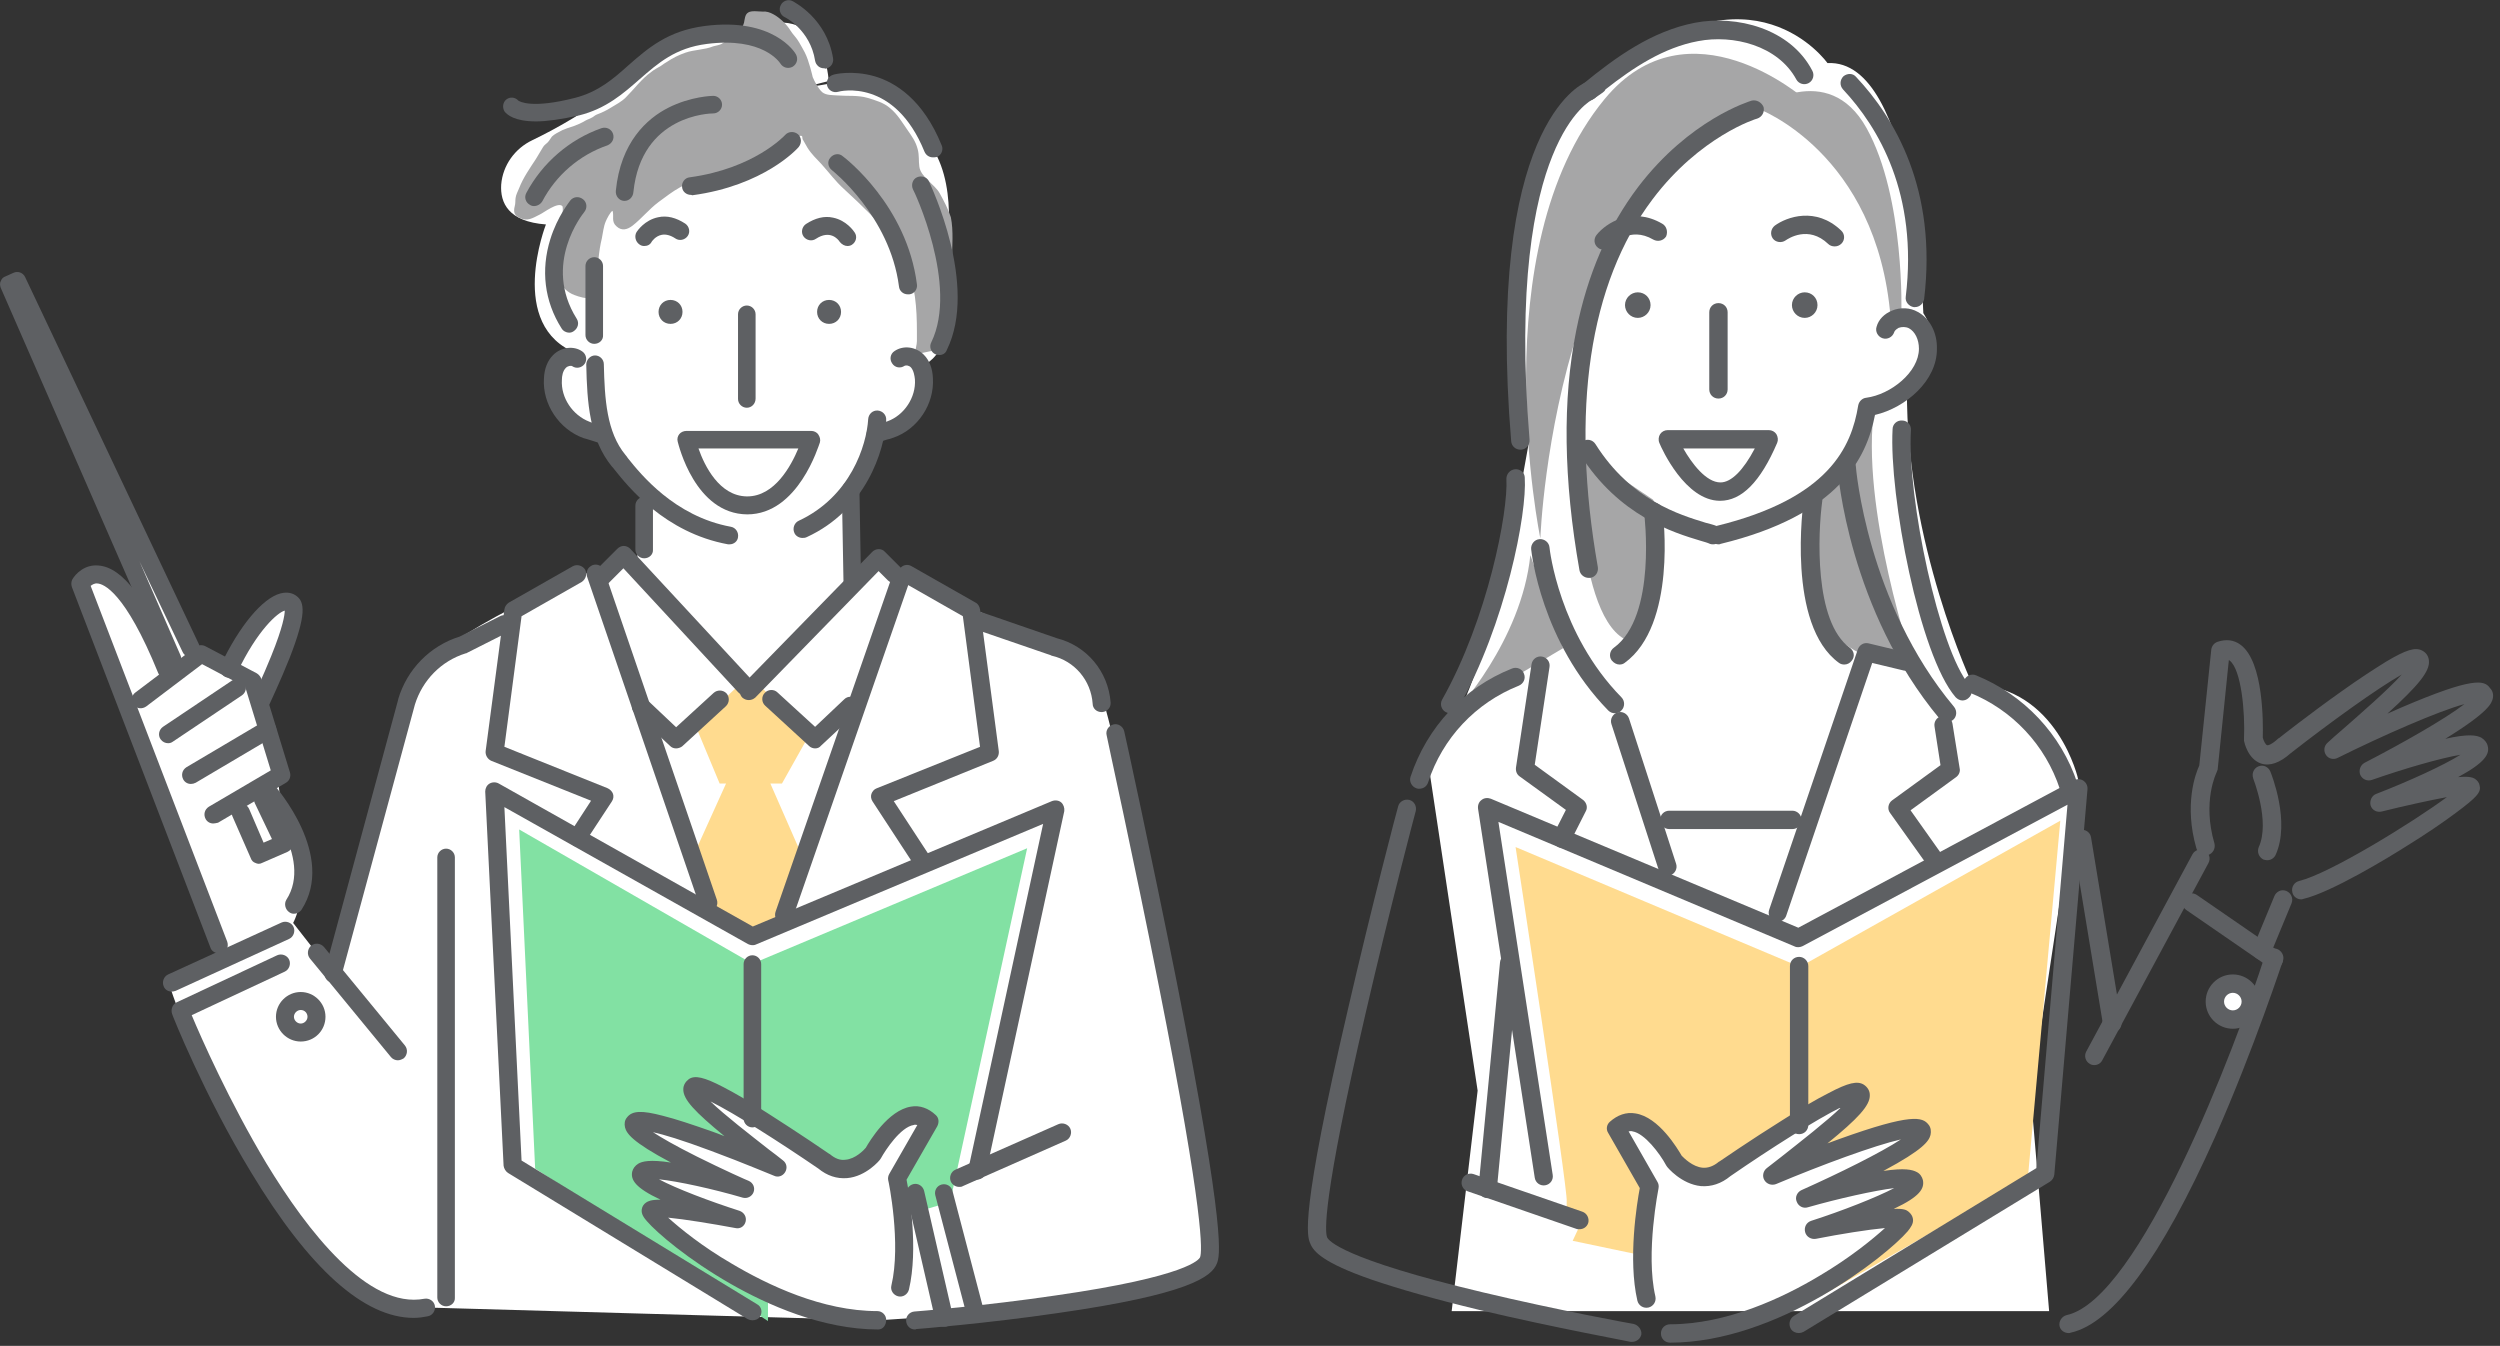 <?xml version="1.0" encoding="utf-8"?>
<!-- Generator: Adobe Illustrator 26.1.0, SVG Export Plug-In . SVG Version: 6.00 Build 0)  -->
<svg version="1.1" id="レイヤー_1" xmlns="http://www.w3.org/2000/svg" xmlns:xlink="http://www.w3.org/1999/xlink" x="0px"
	 y="0px" viewBox="0 0 626 337" style="enable-background:new 0 0 626 337;" xml:space="preserve">
<rect x="0" y="0" width="626" height="337" fill="#333333" stroke="none"/>
<style type="text/css">
	.st0{fill:#FFFFFF;}
	.st1{fill:#82E1A3;}
	.st2{fill:#FFDB8F;}
	.st3{fill:#5E6063;}
	.st4{fill:#A6A6A7;}
	.st5{fill:#FFFFCC;}
</style>
<g>
	<g>
		<path class="st0" d="M219.9,330.6c22.5-1.4,82.8-5.8,82.6-15c-0.1-9.2-3.6-33.9-3.6-33.9s-21.6-115-26.7-116.7
			c-5.1-1.8-52.7-23.5-52.7-23.5l-4.8,3.6l-1.4-23.8l5.9-13.9c0,0,9.5,1.8,11.3-15.7c0,0,10.4-2.2,6.3-25.2
			c-0.3-1.8,3.6-18.5-3.3-29.4c-6.9-10.8-11.2-18.8-24.4-16.4c-13.2,2.4-1.6-0.4-1.6-0.4S206.8,2,191,6.3c0,0-21.8,3.1-34.7,14.1
			c-8.4,7.2-17.6,12.1-23,14.7c-4.4,2.1-7.4,6.3-7.8,11.1c-0.3,4.6,1.8,9.3,11.2,10c0,0-10,25.5,7.8,32.3c0,0-15.3,1.1,1.6,18.7
			l4.5,1.5l10.6,15.7l-1.8,16.8l-13.2,2.5c0,0-35.8,15.3-40.2,24.5c-4.4,9.2-22.6,75.7-22.6,75.7l-10-12.8c0,0,6.7-11.7-3.2-30.6
			L69,189.4l-3.4-14.1c0,0,10.2-17.6,7.5-24.2c-2.8-6.6-15.6,16.4-15.6,16.4l-7.1-3.8L25,117.6l10,36.2c0,0-11.1-16.7-14.9-7.7
			l35.2,93.4L42.2,246c0,0,25.5,80.1,64.6,81.4L219.9,330.6z"/>
		<path class="st1" d="M134,292.6l-4-84.9l58.4,33.6l68.8-28.9L237.9,301l-11.6,3.4l-1.1-10.3L232,280c0,0-4.3-0.9-11.2,5.6
			c-6.9,6.5-8.4,6.2-18.3,2.3c-9.9-4-26.8-14.7-26.8-14.7l8.2,13.1l-23.7-5l11.5,11l-10.1,1.9l10.2,7.2l-6.8,2.2
			c0,0,10,14.4,27.3,20.3v6.9L134,292.6z"/>
		<polygon class="st2" points="195.8,196.2 202.7,183.9 189.5,171 185.6,171 174.2,181.8 180.2,196.2 181.8,196.2 174.2,213 
			178.1,227.2 188.4,234.4 197.1,229.9 200.4,213.3 192.9,196.2 		"/>
		<path class="st3" d="M213.4,147.5c-1.2,0-2.2-1-2.2-2.2l-0.4-22.6c0-1.2,1-2.3,2.2-2.3c0,0,0,0,0,0c1.2,0,2.2,1,2.2,2.2l0.4,22.6
			C215.6,146.4,214.6,147.5,213.4,147.5C213.4,147.5,213.4,147.5,213.4,147.5z"/>
		<path class="st3" d="M161.3,139.8c-1.2,0-2.2-1-2.2-2.2v-11c0-1.2,1-2.2,2.2-2.2s2.2,1,2.2,2.2v11
			C163.6,138.8,162.6,139.8,161.3,139.8z"/>
		<path class="st3" d="M111.7,327.1c-1.2,0-2.2-1-2.2-2.2V214.7c0-1.2,1-2.2,2.2-2.2c1.2,0,2.2,1,2.2,2.2v110.2
			C114,326.1,113,327.1,111.7,327.1z"/>
		<path class="st3" d="M187,102.1c-1.2,0-2.2-1-2.2-2.2V78.7c0-1.2,1-2.2,2.2-2.2s2.2,1,2.2,2.2v21.1
			C189.2,101.1,188.2,102.1,187,102.1z"/>
		<g>
			<path class="st0" d="M171.9,110.1h31.2c0,0-4.7,16.5-16.1,16.5C175.6,126.5,171.9,110.1,171.9,110.1z"/>
			<path class="st3" d="M187.1,128.8C187,128.8,187,128.8,187.1,128.8c-13.1-0.1-17.2-17.5-17.4-18.2c-0.2-0.7,0-1.4,0.4-1.9
				c0.4-0.5,1.1-0.8,1.8-0.8h31.2c0.7,0,1.4,0.3,1.8,0.9c0.4,0.6,0.6,1.3,0.4,2C205,111.5,199.9,128.8,187.1,128.8z M174.9,112.3
				c1.5,4.3,5.2,11.9,12.1,12c0,0,0,0,0.1,0c6.9,0,11-7.7,12.8-12H174.9z"/>
		</g>
		<path class="st3" d="M275.8,178.3c-1.2,0-2.2-0.9-2.2-2.1c-0.4-5.8-4.5-10.7-10.2-12c-0.1,0-0.1,0-0.2-0.1l-19.2-6.6
			c-1.2-0.4-1.8-1.7-1.4-2.9c0.4-1.2,1.7-1.8,2.9-1.4l19.1,6.6c7.5,1.9,12.9,8.3,13.5,16.1c0.1,1.2-0.8,2.3-2.1,2.4
			C275.9,178.3,275.8,178.3,275.8,178.3z"/>
		<path class="st3" d="M83.5,246.1c-0.2,0-0.4,0-0.6-0.1c-1.2-0.3-1.9-1.6-1.6-2.8l18.4-68c0,0,0,0,0-0.1c2.2-7.5,8-13.4,15.4-15.7
			l10.1-5.1c1.1-0.6,2.5-0.1,3,1c0.6,1.1,0.1,2.5-1,3l-10.3,5.2c-0.1,0.1-0.2,0.1-0.3,0.1c-6.1,1.9-10.8,6.7-12.7,12.8l-18.4,67.9
			C85.4,245.5,84.5,246.1,83.5,246.1z"/>
		<path class="st3" d="M219.9,332.9c-14,0-27.8-6.2-36.9-11.4c-10.7-6.1-18.6-12.9-21-15.7c-0.7-0.8-1.5-1.8-1.3-3
			c0.1-0.7,0.5-1.3,1.1-1.7c0.5-0.3,1.1-0.7,3.6-0.7c-6.4-3-7.5-5-7.1-7c0.2-0.8,0.7-1.5,1.5-2c1-0.6,2.9-1.1,8.2-0.3
			c-9.8-5.2-11.1-7.3-11.5-8.8c-0.2-0.9-0.1-1.8,0.5-2.5c1.3-1.7,3.7-1.8,9-0.4c3.2,0.8,7.4,2.2,12.5,4c1,0.4,2,0.7,2.9,1.1
			c-7.4-6.1-10.4-9.2-10.3-11.8c0-1,0.6-1.9,1.4-2.5c1.5-1,3.8-0.5,8.6,2c2.9,1.5,6.7,3.7,11.2,6.6c7.7,4.9,15.2,10,15.3,10.1
			c0.1,0,0.1,0.1,0.2,0.1c1.3,1.1,2.6,1.6,3.9,1.4c2.5-0.2,4.6-2.4,5.1-3c0.9-1.6,5.6-9.4,11.3-10.3c2.2-0.4,4.4,0.4,6.2,2.1
			c0.8,0.7,0.9,1.8,0.4,2.8l-7.7,13.4c0.7,3.6,3,17.3,0.6,27.5c-0.3,1.2-1.5,2-2.7,1.7c-1.2-0.3-2-1.5-1.7-2.7
			c2.5-10.5-0.7-26.2-0.8-26.4c-0.1-0.5,0-1.1,0.3-1.6l7-12.2c-0.4-0.1-0.7-0.1-0.9,0c-3.3,0.5-7.1,6.3-8.2,8.3
			c-0.1,0.1-0.1,0.2-0.2,0.3c-0.1,0.2-3.5,4.3-8.3,4.7c-2.6,0.2-5-0.6-7.2-2.4c-9.8-6.7-21.1-13.9-27-16.8c3.5,3.4,10,8.4,14.7,12.1
			c1.2,0.9,2.4,1.8,3.5,2.7c0.9,0.7,1.1,1.9,0.5,2.9c-0.6,1-1.8,1.4-2.8,0.9c-0.1,0-7.6-3.2-15.7-6.2c-7.5-2.8-11.9-4.1-14.6-4.7
			c2,1.3,5.4,3.3,11,6.1c6.6,3.3,12.9,6.1,13,6.1c1.1,0.5,1.6,1.7,1.2,2.8c-0.4,1.1-1.6,1.7-2.7,1.4c-7.5-2.2-16.2-4.1-21-4.6
			c4.3,2.3,12.7,5.5,20.2,7.9c1.1,0.4,1.8,1.5,1.5,2.7c-0.3,1.2-1.4,1.9-2.6,1.6c-5.9-1.1-12.7-2.2-16.8-2.6
			c3,2.7,8.5,7.2,15.9,11.5c9.1,5.4,22.7,11.9,36.5,11.9c1.2,0,2.2,1,2.2,2.2S221.2,332.9,219.9,332.9z"/>
		<path class="st4" d="M235.3,48.4c-1.2-2.2-4.8-4.1-5.1-6.7c-0.2-1.4,0-2.8-0.4-4.3c-0.5-2-1.5-3.3-2.6-4.9c-1.4-2-2.4-3.8-4.3-5.4
			c-1.6-1.4-3.7-2-5.7-2.6c-2.4-0.7-5-0.4-7.5-0.6c-1.2-0.1-2.8,0-3.8-0.8c-1-0.9-1.9-2.6-2.4-3.8c0,0-0.9-4.1-2-6.2
			c-0.4-0.8-0.9-1.6-1.4-2.5c-0.6-1.1-1.6-2-2.2-3c-0.9-1.5-2.7-3.2-4.2-4c-0.9-0.5-1.8-0.8-2.8-0.7c-1,0-2.6-0.3-3.5,0.2
			c-0.9,0.5-0.9,1.7-1.1,2.6c-0.2,0.8-0.8,1.8-1.5,2.4c-0.8,0.7-1.8,1.4-2.7,2c-0.5,0.3-1,0.6-1.4,0.9c-0.6,0.3-1.4,0.4-2.1,0.6
			c-2.2,0.9-4.7,0.8-7,1.6c-1.7,0.6-3.1,1.3-4.6,2.3c-0.5,0.3-1,0.6-1.5,1c-0.8,0.5-1.7,0.9-2.4,1.5c-2.4,1.7-4.3,4.3-6.4,6.4
			c-1.1,1.1-2.5,1.8-3.8,2.6c-1.1,0.7-2.2,1.2-3.5,1.7c-0.5,0.2-0.8,0.6-1.3,0.8c-0.5,0.3-1,0.4-1.5,0.7c-1,0.6-1.9,1-3,1.4
			c-1,0.3-1.9,0.6-2.8,1c-0.8,0.4-2,1-2.6,1.6c-0.4,0.5-0.6,1-1.1,1.5c-0.4,0.4-0.8,0.6-1.1,1.1c-0.6,1-1.2,2-1.8,3
			c-1.5,2.3-3.2,4.7-4.2,7.3c-0.3,0.8-0.8,1.6-0.9,2.5c-0.1,0.7,0,1.3-0.2,2c-0.4,1.5-0.1,2.4,1.3,3c1.9,0.9,3.2,0,5-0.9
			c0.9-0.4,4.5-3.2,5.6-2.1c0.2,0.2,0.1,1.4,0.1,1.7c-0.1,1.3-0.6,2.6-1.1,3.8c-0.5,1.4-0.6,2.5-0.7,3.9c-0.1,1.2-0.5,2.3-0.5,3.5
			c0,3.7,1.6,8.1,5.3,9.4c1.1,0.4,3,1.1,4.2,0.5c1.2-0.7,1.3-3.4,1.4-4.5c0.2-3.3,0.4-7,1.2-10.2c0.3-1.4,0.4-2.9,1-4.3
			c0.2-0.5,1.2-2.5,1.7-2.6c0.4,1.4-0.4,2.7,1,3.9c1.3,1.2,2.7,0.8,4-0.2c2.3-1.8,4.1-4.1,6.5-5.9c1.8-1.3,3.4-2.6,5.4-3.7
			c3-1.7,6-2.3,9.2-3.3c3-0.9,5.9-1.9,8.8-3c1.7-0.6,3.2-1.6,4.8-2.4c1.5-0.7,3.2-1.2,4.7-2.2c0.6-0.4,1.3-0.8,1.8-1.2
			c0.3-0.2,0.4-0.8,0.9-0.8c0.6,0,0.3,0.5,0.5,0.9c0.4,0.7,0.8,1.4,1.2,2.1c1,1.6,2.2,2.7,3.5,4.1c1.9,2.1,3.5,4.3,5.6,6.2
			c2.3,2.1,4.5,4.2,6.7,6.4c5.5,5.7,10,12.6,11.1,20.6c0.4,2.9,0.5,5.8,0.5,8.8c0,0.8,0,1.6,0,2.3c0,1-0.4,1.9-0.4,2.9
			c1,0.4,2.4-0.1,3.5-0.3c1.5-0.3,2.4-0.2,3.2-1.7c1.4-2.5,1-5.7,1.2-8.4c0.3-4.3,1.3-8.4,1.3-12.7c0-3.5,0.4-7.3-0.3-10.8
			C237.4,52.3,236.4,50.4,235.3,48.4z"/>
		<path class="st3" d="M150.6,111c-0.3,0-0.6-0.1-0.9-0.2c-0.6-0.2-1.2-0.4-1.9-0.6c-0.5-0.2-1.1-0.3-1.7-0.5
			c-6.1-2.2-10.3-8.5-9.9-14.9c0.1-2.5,0.9-4.5,2.3-5.9c2-2,5.2-2.4,7.3-0.9c1,0.7,1.3,2.1,0.6,3.1c-0.7,1-2.1,1.3-3.1,0.6
			c-0.3-0.2-1.1-0.1-1.6,0.4c-0.8,0.8-1,2.1-1,3c-0.3,4.5,2.7,8.9,6.9,10.5c0.4,0.2,0.9,0.3,1.4,0.4c0.8,0.2,1.6,0.5,2.4,0.8
			c1.1,0.5,1.7,1.8,1.2,2.9C152.3,110.5,151.5,111,150.6,111z"/>
		<path class="st3" d="M219.3,111c-0.9,0-1.7-0.5-2.1-1.4c-0.5-1.1,0-2.5,1.2-2.9c0.8-0.3,1.6-0.6,2.4-0.8c0.5-0.1,1-0.3,1.4-0.4
			c4.2-1.5,7.2-6,6.9-10.5c-0.1-0.9-0.3-2.2-1-3c-0.5-0.5-1.2-0.6-1.6-0.4c-1,0.7-2.4,0.5-3.1-0.6c-0.7-1-0.5-2.4,0.6-3.1
			c2.2-1.5,5.3-1.1,7.3,0.9c1.4,1.4,2.2,3.4,2.3,5.9c0.4,6.5-3.8,12.8-9.9,14.9c-0.6,0.2-1.1,0.4-1.7,0.5c-0.7,0.2-1.3,0.4-1.9,0.6
			C219.9,110.9,219.6,111,219.3,111z"/>
		<path class="st3" d="M200.9,134.7c-0.8,0-1.7-0.5-2-1.3c-0.5-1.1,0-2.5,1.1-3c12.9-6,17-18.8,17.4-25.5c0.1-1.2,1.1-2.2,2.4-2.1
			c1.2,0.1,2.2,1.1,2.1,2.4c-0.4,7.7-5.1,22.5-19.9,29.3C201.6,134.7,201.2,134.7,200.9,134.7z"/>
		<path class="st3" d="M148.8,86.1c-1.2,0-2.2-1-2.2-2.2V66.6c0-1.2,1-2.2,2.2-2.2c1.2,0,2.2,1,2.2,2.2v17.3
			C151.1,85.1,150.1,86.1,148.8,86.1z"/>
		<path class="st3" d="M133.7,51.6c-0.4,0-0.7-0.1-1-0.3c-1.1-0.6-1.5-1.9-0.9-3c4-7.5,10.8-13.4,18.8-16.2c1.2-0.4,2.5,0.2,2.9,1.4
			c0.4,1.2-0.2,2.4-1.4,2.9c-7,2.4-12.9,7.5-16.3,14C135.3,51.2,134.5,51.6,133.7,51.6z"/>
		<path class="st3" d="M235.2,88.9c-0.3,0-0.7-0.1-1-0.2c-1.1-0.5-1.6-1.9-1-3c6.9-14.2-4.4-38.1-4.6-38.3c-0.5-1.1-0.1-2.5,1-3
			c1.1-0.5,2.5-0.1,3,1c0.5,1.1,12.4,26.1,4.5,42.2C236.8,88.5,236,88.9,235.2,88.9z"/>
		<path class="st3" d="M134.2,30.4c-5.4,0-7.2-1.7-7.8-2.4c-0.7-1-0.5-2.4,0.4-3.1c0.9-0.7,2.2-0.6,3,0.3c0.3,0.2,3.3,2.1,14.2-0.7
			c5.8-1.5,9.5-4.7,13.3-8.1c4.9-4.3,9.9-8.7,19.2-9.9c17.2-2.2,22.6,6.7,22.8,7.1c0.6,1.1,0.3,2.4-0.8,3.1
			c-1.1,0.6-2.4,0.3-3.1-0.8c-0.2-0.3-4.4-6.7-18.4-4.9c-7.9,1-12.2,4.8-16.8,8.8c-4.1,3.6-8.4,7.4-15.2,9.1
			C140.4,29.9,136.9,30.4,134.2,30.4z M130,25.2C130,25.2,130,25.2,130,25.2C130,25.2,130,25.2,130,25.2z M130,25.2
			C130,25.2,130,25.2,130,25.2C130,25.2,130,25.2,130,25.2z"/>
		<path class="st3" d="M173,48.8c-1.1,0-2.1-0.8-2.2-1.9c-0.2-1.2,0.7-2.4,1.9-2.5c16.2-2.2,23.8-10.5,23.9-10.6
			c0.8-0.9,2.2-1,3.2-0.2c0.9,0.8,1,2.2,0.2,3.2c-0.3,0.4-8.7,9.7-26.7,12.1C173.2,48.8,173.1,48.8,173,48.8z"/>
		<path class="st3" d="M156.4,50.3c-0.1,0-0.2,0-0.2,0c-1.2-0.1-2.1-1.2-2-2.5c1.2-12.2,7.8-18.1,13.1-20.8c5.7-2.9,11.1-3,11.3-3
			c1.2,0,2.2,1,2.2,2.2c0,1.2-1,2.2-2.2,2.2l0,0c-0.7,0-18,0.3-20,19.7C158.5,49.4,157.5,50.3,156.4,50.3z"/>
		<path class="st3" d="M206.3,17.1c-1.1,0-2-0.8-2.2-1.9c-1.2-7.7-7.5-10.9-7.6-10.9c-1.1-0.5-1.6-1.9-1-3c0.5-1.1,1.9-1.6,3-1
			c0.3,0.2,8.5,4.3,10.1,14.3c0.2,1.2-0.6,2.4-1.9,2.6C206.5,17.1,206.4,17.1,206.3,17.1z"/>
		<path class="st3" d="M233.6,39.4c-0.9,0-1.7-0.5-2.1-1.4c-7.5-18.5-21.2-15.2-21.7-15c-1.2,0.3-2.4-0.4-2.7-1.6
			c-0.3-1.2,0.4-2.4,1.6-2.7c0.2-0.1,4.7-1.2,10.3,0.4c5.1,1.5,12.1,5.7,16.8,17.3c0.5,1.1-0.1,2.5-1.2,2.9
			C234.2,39.4,233.9,39.4,233.6,39.4z"/>
		<path class="st3" d="M227.3,73.7c-1.1,0-2.1-0.8-2.2-2c-2.3-17.7-16.7-29-16.8-29.1c-1-0.8-1.2-2.2-0.4-3.1c0.8-1,2.2-1.2,3.1-0.4
			c0.7,0.5,16.1,12.4,18.6,32.1c0.2,1.2-0.7,2.4-1.9,2.5C227.5,73.7,227.4,73.7,227.3,73.7z"/>
		<path class="st3" d="M167.9,75.1c-1.7,0-3,1.3-3,3c0,1.7,1.3,3,3,3c1.7,0,3-1.3,3-3C170.9,76.4,169.6,75.1,167.9,75.1z"/>
		<path class="st3" d="M207.6,75.1c-1.7,0-3,1.3-3,3c0,1.7,1.3,3,3,3c1.7,0,3-1.3,3-3C210.6,76.4,209.3,75.1,207.6,75.1z"/>
		<path class="st3" d="M142.5,83.3c-0.7,0-1.5-0.4-1.9-1.1c-4.3-6.8-5.2-14.6-2.8-22.3c1.8-5.8,4.9-9.5,5-9.7c0.8-1,2.2-1.1,3.2-0.3
			c1,0.8,1.1,2.2,0.3,3.2c-0.4,0.5-10.5,13-1.9,26.7c0.7,1.1,0.3,2.4-0.7,3.1C143.3,83.2,142.9,83.3,142.5,83.3z"/>
		<path class="st3" d="M161.3,61.6c-0.4,0-0.8-0.1-1.2-0.4c-1-0.7-1.3-2.1-0.7-3.1c0.2-0.3,2-3,5.4-3.7c2.2-0.5,4.5,0.1,6.8,1.6
			c1,0.7,1.3,2.1,0.6,3.1c-0.7,1-2.1,1.3-3.1,0.6c-1.2-0.8-2.4-1.1-3.4-0.9c-1.6,0.3-2.5,1.7-2.5,1.7
			C162.8,61.3,162.1,61.6,161.3,61.6z"/>
		<path class="st3" d="M212.2,61.6c-0.7,0-1.4-0.4-1.9-1c-0.5-0.8-2.5-3.1-6-0.8c-1,0.7-2.4,0.4-3.1-0.6c-0.7-1-0.4-2.4,0.6-3.1
			c2.3-1.5,4.6-2.1,6.8-1.6c3.4,0.7,5.2,3.4,5.4,3.7c0.7,1,0.4,2.4-0.7,3.1C213,61.5,212.6,61.6,212.2,61.6z"/>
		<path class="st3" d="M182.7,136.3c-0.1,0-0.3,0-0.4,0c-15.8-2.9-25-14.4-28.5-18.8c-0.2-0.3-0.4-0.5-0.6-0.7
			c-5.6-6.9-6.2-16-6.4-25.5c0-1.2,1-2.3,2.2-2.3c0,0,0,0,0,0c1.2,0,2.2,1,2.2,2.2c0.2,8.7,0.7,17,5.4,22.7c0.2,0.2,0.4,0.5,0.6,0.8
			c3.2,4,11.7,14.6,25.8,17.2c1.2,0.2,2,1.4,1.8,2.6C184.7,135.5,183.8,136.3,182.7,136.3z"/>
		<path class="st3" d="M187.5,175.3c-0.6,0-1.1-0.2-1.6-0.6c-0.9-0.9-0.9-2.3,0-3.2l32.5-33.3c0.4-0.4,1-0.7,1.6-0.7c0,0,0,0,0,0
			c0.6,0,1.2,0.2,1.6,0.7l3.9,3.9c0.9,0.9,0.9,2.3,0,3.2c-0.9,0.9-2.3,0.9-3.2,0L220,143l-30.9,31.7
			C188.6,175.1,188.1,175.3,187.5,175.3z"/>
		<path class="st3" d="M186.4,174c-0.6,0-1.2-0.2-1.6-0.7l-28.7-31l-3.8,3.8c-0.9,0.9-2.3,0.9-3.2,0c-0.9-0.9-0.9-2.3,0-3.2l5.5-5.5
			c0.4-0.4,1-0.7,1.6-0.7c0,0,0,0,0,0c0.6,0,1.2,0.3,1.6,0.7l30.3,32.7c0.8,0.9,0.8,2.3-0.1,3.2C187.5,173.8,186.9,174,186.4,174z"
			/>
		<path class="st3" d="M169.3,187.4c-0.6,0-1.1-0.2-1.5-0.6l-8.9-8.3c-0.9-0.8-0.9-2.3-0.1-3.2c0.8-0.9,2.3-0.9,3.2-0.1l7.3,6.9
			l9.4-8.6c0.9-0.8,2.3-0.8,3.2,0.1c0.8,0.9,0.8,2.3-0.1,3.2l-11,10.1C170.4,187.2,169.8,187.4,169.3,187.4z"/>
		<path class="st3" d="M204.1,187.4c-0.5,0-1.1-0.2-1.5-0.6l-11-10.1c-0.9-0.8-1-2.3-0.1-3.2c0.8-0.9,2.3-1,3.2-0.1l9.4,8.6l7.3-6.9
			c0.9-0.9,2.3-0.8,3.2,0.1c0.8,0.9,0.8,2.3-0.1,3.2l-8.9,8.3C205.2,187.2,204.7,187.4,204.1,187.4z"/>
		<path class="st3" d="M188.4,330.6c-0.4,0-0.8-0.1-1.2-0.3l-60-36.6c-0.6-0.4-1-1.1-1.1-1.8l-4.6-93.7c0-0.8,0.4-1.6,1.1-2
			c0.7-0.4,1.6-0.4,2.3,0l63.6,35.8l74.9-31.4c0.8-0.3,1.7-0.2,2.3,0.3c0.6,0.5,0.9,1.4,0.8,2.2l-19.6,90.5c-0.3,1.2-1.5,2-2.7,1.7
			c-1.2-0.3-2-1.5-1.7-2.7l18.7-86.3l-71.9,30.2c-0.6,0.3-1.4,0.2-2-0.1l-61-34.3l4.3,88.5l59,36c1.1,0.6,1.4,2,0.7,3.1
			C189.9,330.3,189.2,330.6,188.4,330.6z"/>
		<path class="st3" d="M229.1,332.9c-1.2,0-2.1-0.9-2.2-2.1c-0.1-1.2,0.8-2.3,2.1-2.4c0.2,0,17.6-1.4,35.2-4
			c33.5-4.8,36.1-9.1,36.3-9.6c0.5-1.3,1.2-9.9-10.4-68.3c-6.2-31.4-13-62.1-13-62.4c-0.3-1.2,0.5-2.4,1.7-2.7
			c1.2-0.3,2.4,0.5,2.7,1.7c0.1,0.3,6.8,31,13.1,62.5c12.7,64.3,10.8,69,10.1,70.8c-1.3,3.3-7,7.7-39.9,12.4
			c-17.7,2.6-35.3,4-35.4,4C229.3,332.9,229.2,332.9,229.1,332.9z"/>
		<path class="st3" d="M188.4,282.3c-1.2,0-2.2-1-2.2-2.2v-38.7c0-1.2,1-2.2,2.2-2.2c1.2,0,2.2,1,2.2,2.2V280
			C190.6,281.3,189.6,282.3,188.4,282.3z"/>
		<path class="st3" d="M103.6,330c-12.4,0-26.1-12.2-40.7-36.4c-11.7-19.2-19.8-39.5-19.8-39.7c-0.4-1.1,0.1-2.4,1.1-2.9l25.2-11.8
			c1.1-0.5,2.5,0,3,1.1c0.5,1.1,0,2.5-1.1,3l-23.3,10.9c2.3,5.5,9.4,21.6,18.7,37.1c10.3,17,25.5,36.6,39.6,33.9
			c1.2-0.2,2.4,0.6,2.6,1.8c0.2,1.2-0.6,2.4-1.8,2.6C106.1,329.8,104.9,330,103.6,330z"/>
		<path class="st3" d="M99.6,265.5c-0.6,0-1.3-0.3-1.7-0.8l-20.3-24.7c-0.8-1-0.6-2.4,0.3-3.2c1-0.8,2.4-0.6,3.2,0.3l20.3,24.7
			c0.8,1,0.6,2.4-0.3,3.2C100.6,265.3,100.1,265.5,99.6,265.5z"/>
		<path class="st3" d="M73.6,228.8c-0.4,0-0.8-0.1-1.2-0.4c-1-0.7-1.3-2.1-0.7-3.1c6.9-10.6-6.3-25.7-6.5-25.8
			c-0.8-0.9-0.7-2.3,0.2-3.2c0.9-0.8,2.3-0.7,3.2,0.2c0.6,0.7,15.6,17.8,6.9,31.3C75,228.5,74.3,228.8,73.6,228.8z"/>
		<path class="st3" d="M240.2,297.2c-0.9,0-1.7-0.5-2.1-1.3c-0.5-1.1,0-2.5,1.1-3l25.8-11.4c1.1-0.5,2.5,0,3,1.1
			c0.5,1.1,0,2.5-1.1,3l-25.8,11.4C240.8,297.2,240.5,297.2,240.2,297.2z"/>
		<path class="st3" d="M65.5,177.5c-0.3,0-0.7-0.1-1-0.2c-1.1-0.5-1.6-1.9-1-3c0,0,2.3-4.8,4.4-10c3-7.4,3.4-10.4,3.4-11.4
			c-1.7,0.4-6.9,4.9-11.9,15.5c-0.5,1.1-1.9,1.6-3,1.1c-1.1-0.5-1.6-1.9-1.1-3c4.6-9.7,10.4-16.7,14.9-17.9c1.9-0.5,3.2,0,4,0.6
			c2.1,1.5,2.6,4.6-1.7,15.6c-2.3,5.8-4.9,11.2-5,11.5C67.1,177.1,66.3,177.5,65.5,177.5z"/>
		<path class="st3" d="M54.8,238.7c-0.9,0-1.8-0.5-2.1-1.4L18,147c-0.2-0.6-0.2-1.3,0.1-1.9c0.8-1.4,3.1-3.8,6.5-3.5
			c6.1,0.4,12.3,8.6,19.1,25.2c0.5,1.1-0.1,2.5-1.2,2.9c-1.1,0.5-2.5-0.1-2.9-1.2c-8.3-20.4-13.7-22.3-15.2-22.4
			c-0.7-0.1-1.3,0.3-1.7,0.6l34.2,89.1c0.4,1.2-0.1,2.5-1.3,2.9C55.3,238.7,55,238.7,54.8,238.7z"/>
		<path class="st3" d="M53.4,206.2c-0.8,0-1.5-0.4-1.9-1.1c-0.6-1.1-0.3-2.4,0.8-3.1l15.5-9.1l-6.4-20.9l-10.8-5.7l-14,10.6
			c-1,0.7-2.4,0.6-3.1-0.4c-0.7-1-0.6-2.4,0.4-3.1l15.1-11.4c0.7-0.5,1.6-0.6,2.4-0.2l12.9,6.8c0.5,0.3,0.9,0.8,1.1,1.3l7.2,23.5
			c0.3,1-0.1,2.1-1,2.6l-17,10C54.1,206.1,53.8,206.2,53.4,206.2z"/>
		<path class="st3" d="M42.1,186.1c-0.7,0-1.4-0.3-1.9-1c-0.7-1-0.4-2.4,0.6-3.1l17.3-11.6c1-0.7,2.4-0.4,3.1,0.6
			c0.7,1,0.4,2.4-0.6,3.1l-17.3,11.6C42.9,186,42.5,186.1,42.1,186.1z"/>
		<path class="st3" d="M47.8,196.3c-0.8,0-1.5-0.4-1.9-1.1c-0.6-1.1-0.3-2.4,0.8-3.1l19.1-11.3c1.1-0.6,2.4-0.3,3.1,0.8
			c0.6,1.1,0.3,2.4-0.8,3.1L49,196C48.6,196.2,48.2,196.3,47.8,196.3z"/>
		<path class="st3" d="M64.8,216.3c-0.3,0-0.6-0.1-0.8-0.2c-0.6-0.2-1-0.6-1.2-1.2l-4.6-10.5c-0.5-1.1,0-2.5,1.2-3
			c1.1-0.5,2.5,0,3,1.2L66,211l2.1-0.9l-4.3-9c-0.5-1.1-0.1-2.5,1.1-3c1.1-0.5,2.5-0.1,3,1.1l5.2,11.1c0.3,0.5,0.3,1.2,0.1,1.7
			c-0.2,0.6-0.6,1-1.2,1.3l-6.2,2.7C65.4,216.2,65.1,216.3,64.8,216.3z"/>
		<path class="st3" d="M43.3,167.2c-0.9,0-1.7-0.5-2.1-1.3L0.2,72.1c-0.2-0.5-0.3-1.2,0-1.7c0.2-0.6,0.6-1,1.2-1.2l2-0.9
			c1.1-0.5,2.4,0,2.9,1.1l43.5,91.9c0.5,1.1,0.1,2.5-1.1,3c-1.1,0.5-2.5,0.1-3-1.1l-10.8-22.7l10.3,23.6c0.5,1.1,0,2.5-1.2,3
			C43.9,167.1,43.6,167.2,43.3,167.2z"/>
		<path class="st3" d="M196.3,231.3c-0.2,0-0.5,0-0.7-0.1c-1.2-0.4-1.8-1.7-1.4-2.9l29.1-83.8c0.4-1.2,1.7-1.8,2.9-1.4
			c1.2,0.4,1.8,1.7,1.4,2.9l-29.1,83.8C198.1,230.7,197.2,231.3,196.3,231.3z"/>
		<path class="st3" d="M177.3,228.3c-0.9,0-1.8-0.6-2.1-1.5L147,144.4c-0.4-1.2,0.2-2.4,1.4-2.9c1.2-0.4,2.4,0.2,2.9,1.4l28.2,82.4
			c0.4,1.2-0.2,2.4-1.4,2.9C177.7,228.3,177.5,228.3,177.3,228.3z"/>
		<path class="st3" d="M144.6,212c-0.4,0-0.9-0.1-1.2-0.4c-1-0.7-1.3-2.1-0.6-3.1l5.2-8L123,190.5c-0.9-0.4-1.5-1.4-1.4-2.4
			l4.7-35.5c0.1-0.7,0.5-1.3,1.1-1.7l16-9.1c1.1-0.6,2.4-0.2,3.1,0.8c0.6,1.1,0.2,2.4-0.8,3.1l-15.1,8.6l-4.3,32.7l25.9,10.4
			c0.6,0.3,1.1,0.8,1.3,1.4c0.2,0.6,0.1,1.3-0.3,1.9l-6.7,10.2C146,211.6,145.3,212,144.6,212z"/>
		<path class="st3" d="M230.6,217.3c-0.7,0-1.4-0.4-1.9-1l-10.2-15.6c-0.4-0.6-0.5-1.3-0.3-1.9c0.2-0.6,0.7-1.2,1.3-1.4l25.9-10.4
			l-4.3-32.7l-15.1-8.6c-1.1-0.6-1.5-2-0.8-3.1c0.6-1.1,2-1.5,3.1-0.8l16,9.1c0.6,0.3,1,1,1.1,1.7l4.7,35.5c0.1,1-0.4,2-1.4,2.4
			l-24.9,10.1l8.7,13.3c0.7,1,0.4,2.4-0.6,3.1C231.5,217.2,231,217.3,230.6,217.3z"/>
		<path class="st3" d="M244,330c-1,0-1.9-0.7-2.2-1.7l-7.6-29c-0.3-1.2,0.4-2.4,1.6-2.7c1.2-0.3,2.4,0.4,2.7,1.6l7.6,29
			c0.3,1.2-0.4,2.4-1.6,2.7C244.4,329.9,244.2,330,244,330z"/>
		<path class="st3" d="M43,248.3c-0.9,0-1.7-0.5-2-1.3c-0.5-1.1,0-2.5,1.1-3L70.5,231c1.1-0.5,2.5,0,3,1.1c0.5,1.1,0,2.5-1.1,3
			L44,248.1C43.7,248.2,43.3,248.3,43,248.3z"/>
		<path class="st3" d="M236.4,332.2c-1,0-1.9-0.7-2.2-1.7l-7.2-31.3c-0.3-1.2,0.5-2.4,1.7-2.7c1.2-0.3,2.4,0.5,2.7,1.7l7.2,31.3
			c0.3,1.2-0.5,2.4-1.7,2.7C236.7,332.2,236.6,332.2,236.4,332.2z"/>
		<path class="st3" d="M75.3,260.8c-3.4,0-6.2-2.8-6.2-6.2c0-3.4,2.8-6.2,6.2-6.2c3.4,0,6.2,2.8,6.2,6.2
			C81.5,258,78.8,260.8,75.3,260.8z M75.3,252.9c-0.9,0-1.7,0.8-1.7,1.7c0,0.9,0.8,1.7,1.7,1.7c0.9,0,1.7-0.8,1.7-1.7
			C77,253.7,76.3,252.9,75.3,252.9z"/>
	</g>
	<path class="st0" d="M493.9,171.4c0,0-16.7-35.4-16.4-74c0,0,11.4-7.6,4.1-19c0,0-1.9-63.8-24-62.6c0,0-19-27-55,3.7
		c-36,30.7-19.4,89.1-19.4,89.1s-9.8,59.4-19.7,72.5l-5.5,12.4l12,79.6l-6.5,55.2h149.6l-4.6-54.4l11.9-78.6
		C520.5,195.3,515.2,171.9,493.9,171.4z"/>
	<g>
		<path class="st4" d="M469.4,101.7l-3.4,6.4c0,0-6.1,13-13.6,17.9c0,0-9.5,38.1,26.9,41.1C479.3,167.1,465.5,126.7,469.4,101.7z"/>
		<path class="st4" d="M395,112.4c0,0-0.5,46.5,14.4,48.5c0,0,10.1-28.2,4.5-35.8L395,112.4z"/>
		<path class="st4" d="M364.3,178.4l27.1-16.1l-8.2-23.3C381,160.6,364.3,178.4,364.3,178.4z"/>
		<path class="st4" d="M440.2,27.2c0,0,29.8,10.9,33.2,52.3l2.7-0.6c0,0,1-29.3-8.7-46.8C457.7,14.6,440.2,27.2,440.2,27.2z"/>
		<path class="st4" d="M401.8,24.8c-31,37.6-16.1,110-16.1,110s3.9-104.3,66.2-110C451.9,24.8,422.9-0.7,401.8,24.8z"/>
	</g>
	<path class="st2" d="M379.5,212.1c0,0,13.2,86.3,12.8,88.7v2.8l4.3,1.1l-2.8,6l16.2,3.4l2.1-18l-6.4-14.4
		c4.8-1.5,10.7,5.6,15.5,10.2c4.8,4.6,10.7,0.7,10.7,0.7l33.3-18.2L455,289.8l23.4-5.1l-11,9.9l11,0.8l-10.5,10.3h8.8l-20,18.4
		l51.1-29.4l8.1-89.2l-65.2,36.6L379.5,212.1z"/>
	<path class="st5" d="M454,125.1L454,125.1C454.1,125.1,454.1,125.1,454,125.1z"/>
	<path class="st3" d="M463.2,162.2c-9-6.5-8-28.7-6.9-36.8c0.2-1.3-0.7-2.4-2-2.6c-1.3-0.2-2.4,0.7-2.6,2
		c-0.2,1.3-4.4,31.7,8.8,41.2c0.4,0.3,0.9,0.4,1.3,0.4c0.7,0,1.4-0.3,1.9-1C464.5,164.4,464.3,163,463.2,162.2z"/>
	<path class="st3" d="M413.7,125.8c-1.3,0.2-2.2,1.3-2,2.6c0,0.3,3.3,25.9-7.6,33.8c-1,0.7-1.3,2.2-0.5,3.2c0.5,0.6,1.2,1,1.9,1
		c0.5,0,0.9-0.1,1.3-0.4c13.1-9.5,9.7-37,9.5-38.1C416.2,126.6,415,125.7,413.7,125.8z"/>
	<path class="st3" d="M429.8,131.7c-0.7-0.3-1.6-0.5-2.7-0.8c-6.5-2-18.7-5.6-27.6-19.7c-0.7-1.1-2.1-1.4-3.2-0.7
		c-1.1,0.7-1.4,2.1-0.7,3.2c9.8,15.6,23.6,19.7,30.2,21.7c1,0.3,1.8,0.5,2.4,0.8c0.3,0.1,0.5,0.1,0.8,0.1c0.9,0,1.8-0.6,2.2-1.5
		C431.6,133.5,431,132.2,429.8,131.7z"/>
	<path class="st3" d="M480.2,78.1c-1.9-1.1-4.4-1.2-6.5-0.3c-1.9,0.8-3.3,2.2-3.8,4c-0.4,1.2,0.3,2.5,1.5,2.9
		c1.2,0.4,2.5-0.3,2.9-1.5c0.2-0.6,0.8-0.9,1.1-1.1c0.8-0.3,1.8-0.3,2.6,0.1c1.5,0.8,2.5,2.8,2.5,5.1c0,5.9-7.1,11.5-13.2,12.3
		c-1,0.1-1.8,0.9-2,1.9c-1.7,10.4-7.3,23.3-35.5,30.2c-1.2,0.3-2,1.5-1.7,2.8c0.3,1.1,1.2,1.8,2.2,1.8c0.2,0,0.4,0,0.5-0.1
		c29.7-7.2,36.6-21.5,38.7-32.3c7.7-1.8,15.6-8.6,15.5-16.6C485.1,83.3,483.2,79.7,480.2,78.1z"/>
	<path class="st3" d="M424.4,5.7c-10.8,2.1-19.8,8.6-28.1,15.4c-1,0.8-1.1,2.2-0.4,3.2c0.5,0.6,1.1,0.9,1.8,0.9
		c0.5,0,0.9-0.1,1.3-0.4l2.3-1.6c0.3-0.2,0.6-0.5,0.7-0.8c7-5.5,14.6-10.5,23.2-12.1c8.8-1.7,20,1.1,24.6,9.6c0.6,1.1,2,1.5,3.1,0.9
		c1.1-0.6,1.5-2,0.9-3.1C448.3,7.1,434.8,3.7,424.4,5.7z"/>
	<path class="st3" d="M379.4,117.5c-1.3,0.1-2.2,1.2-2.2,2.4c0.5,8.2-4.7,35.1-16.1,55.3c-0.6,1.1-0.2,2.5,0.9,3.1
		c0.4,0.2,0.7,0.3,1.1,0.3c0.8,0,1.6-0.4,2-1.2c12-21.3,17.3-48.9,16.7-57.8C381.8,118.4,380.7,117.4,379.4,117.5z"/>
	<path class="st3" d="M461.6,19.1c-0.9,0.9-1,2.3-0.1,3.3c8.9,9.5,18.8,26.2,15.7,51.9c-0.2,1.3,0.8,2.4,2,2.6c0.1,0,0.2,0,0.3,0
		c1.2,0,2.1-0.9,2.3-2c3.3-27.5-7.4-45.4-17-55.6C464,18.3,462.6,18.3,461.6,19.1z"/>
	<path class="st3" d="M478.5,107.7c0.1-1.3-0.9-2.4-2.2-2.4c-1.3-0.1-2.4,0.9-2.4,2.2c-0.9,16.5,6.7,56.6,15.8,67.1
		c0.5,0.5,1.1,0.8,1.7,0.8c0.5,0,1.1-0.2,1.5-0.6c1-0.8,1.1-2.3,0.2-3.3C485.6,162.8,477.5,124.5,478.5,107.7z"/>
	<path class="st3" d="M438.6,25.2c-0.6,0.2-15.5,4.7-28.4,21.6c-7.5,9.9-12.7,21.9-15.5,35.9c-3.5,17.3-3.2,37.5,0.8,60.1
		c0.2,1.1,1.2,1.9,2.3,1.9c0.1,0,0.3,0,0.4,0c1.3-0.2,2.1-1.4,1.9-2.7c-6.9-39.2-2.2-71,13.7-92.1c11.9-15.8,26-20.2,26.2-20.2
		c1.2-0.4,1.9-1.6,1.6-2.9C441.1,25.6,439.8,24.9,438.6,25.2z"/>
	<path class="st3" d="M396.9,20.7c-1,0.4-25,11.3-18.5,89.8c0.1,1.2,1.1,2.1,2.3,2.1c0.1,0,0.1,0,0.2,0c1.3-0.1,2.2-1.2,2.1-2.5
		c-3.2-39,1.3-60.1,5.7-71c4.6-11.5,9.9-14.1,10.1-14.2c1.2-0.5,1.7-1.8,1.2-3C399.4,20.8,398.1,20.2,396.9,20.7z"/>
	<path class="st3" d="M410.1,73.2c-1.7,0-3.2,1.4-3.2,3.2c0,1.7,1.4,3.2,3.2,3.2c1.7,0,3.2-1.4,3.2-3.2
		C413.3,74.6,411.9,73.2,410.1,73.2z"/>
	<path class="st3" d="M451.9,73.2c-1.7,0-3.2,1.4-3.2,3.2c0,1.7,1.4,3.2,3.2,3.2c1.7,0,3.2-1.4,3.2-3.2
		C455.1,74.6,453.7,73.2,451.9,73.2z"/>
	<path class="st3" d="M444.4,56.5c-1,0.8-1.2,2.2-0.5,3.2c0.7,1,2.2,1.2,3.2,0.5c0.6-0.4,5.7-3.9,10.7,0.9c0.4,0.4,1,0.6,1.6,0.6
		c0.6,0,1.2-0.2,1.7-0.7c0.9-0.9,0.9-2.4-0.1-3.3C454.7,51.7,447.4,54.3,444.4,56.5z"/>
	<path class="st3" d="M416.2,56c-7.6-4.4-14.1-0.1-16.4,2.8c-0.8,1-0.7,2.4,0.3,3.2c0.4,0.4,1,0.5,1.5,0.5c0.7,0,1.3-0.3,1.8-0.8
		c0.5-0.5,4.6-5.2,10.6-1.7c1.1,0.6,2.5,0.3,3.2-0.8C417.7,58,417.3,56.6,416.2,56z"/>
	<path class="st3" d="M388,137.1c-0.1-1.3-1.3-2.2-2.5-2.1c-1.3,0.1-2.2,1.3-2.1,2.5c0.1,0.9,2.5,23.2,19.3,40.4
		c0.5,0.5,1.1,0.7,1.7,0.7c0.6,0,1.2-0.2,1.6-0.7c0.9-0.9,0.9-2.4,0-3.3C390.4,158.7,388,137.4,388,137.1z"/>
	<path class="st3" d="M464.7,116.7c-0.1-1.3-1.2-2.2-2.5-2.1c-1.3,0.1-2.2,1.2-2.1,2.5c0.1,1.4,2.9,35.7,25.6,62.9
		c0.5,0.5,1.1,0.8,1.8,0.8c0.5,0,1-0.2,1.5-0.5c1-0.8,1.1-2.3,0.3-3.3C467.5,151,464.7,117,464.7,116.7z"/>
	<path class="st3" d="M430.3,75.9c-1.3,0-2.3,1-2.3,2.3v19.3c0,1.3,1,2.3,2.3,2.3c1.3,0,2.3-1,2.3-2.3V78.2
		C432.6,76.9,431.6,75.9,430.3,75.9z"/>
	<path class="st3" d="M494.8,169.1c-1.2-0.5-2.5,0.1-3,1.3c-0.5,1.2,0.1,2.5,1.3,3c10.8,4.3,19.1,13.2,22.7,24.2
		c0.3,1,1.2,1.6,2.2,1.6c0.2,0,0.5,0,0.7-0.1c1.2-0.4,1.9-1.7,1.5-2.9C516.1,183.8,506.8,174,494.8,169.1z"/>
	<path class="st3" d="M378.6,167.4c-12.1,4.8-21.3,14.7-25.4,27.1c-0.4,1.2,0.3,2.5,1.5,2.9c0.2,0.1,0.5,0.1,0.7,0.1
		c1,0,1.9-0.6,2.2-1.6c3.6-11.1,11.9-19.9,22.7-24.2c1.2-0.5,1.8-1.8,1.3-3C381.2,167.5,379.8,166.9,378.6,167.4z"/>
	<g>
		<path class="st0" d="M442.9,110h-25.3C417.7,110,430.3,139.5,442.9,110z"/>
		<path class="st3" d="M442.9,107.7h-25.3c-0.8,0-1.5,0.4-1.9,1c-0.4,0.6-0.5,1.5-0.2,2.2c0.6,1.5,6.5,14.5,15.2,14.5
			c5.4,0,10.1-4.7,14.3-14.5c0.3-0.7,0.2-1.5-0.2-2.2C444.4,108.1,443.7,107.7,442.9,107.7z M430.8,120.8
			C430.8,120.8,430.8,120.8,430.8,120.8c-3.6,0-7.2-4.8-9.3-8.5h17.9C436.5,117.8,433.5,120.8,430.8,120.8z"/>
	</g>
	<path class="st3" d="M460.6,285.2c-1,0.4-2,0.7-3,1.1c7.6-6.2,10.7-9.5,10.6-12.1c0-1.1-0.6-2-1.5-2.6c-1.6-1-3.9-0.5-8.8,2.1
		c-3,1.5-6.9,3.8-11.6,6.8c-8,5-15.7,10.3-15.7,10.3c-0.1,0-0.1,0.1-0.2,0.1c-1.3,1.1-2.7,1.6-4,1.5c-2.6-0.2-4.8-2.5-5.3-3
		c-1-1.7-5.7-9.7-11.6-10.6c-2.3-0.4-4.5,0.4-6.4,2.1c-0.8,0.7-1,1.9-0.4,2.8l7.9,13.8c-0.7,3.7-3,17.8-0.6,28.2
		c0.3,1.2,1.5,2,2.8,1.7c1.2-0.3,2-1.5,1.7-2.8c-2.5-10.8,0.8-27,0.8-27.1c0.1-0.6,0-1.1-0.3-1.6l-7.2-12.6c0.4-0.1,0.7-0.1,1,0
		c3,0.5,6.8,5.5,8.4,8.5c0.1,0.1,0.1,0.2,0.2,0.3c0.1,0.2,3.6,4.4,8.5,4.9c2.6,0.2,5.1-0.6,7.4-2.5c10-6.9,21.7-14.3,27.8-17.3
		c-3.6,3.5-10.3,8.7-15.1,12.5c-1.2,0.9-2.4,1.9-3.6,2.8c-0.9,0.7-1.2,2-0.6,3c0.6,1,1.8,1.4,2.9,1c11.4-4.8,24.7-9.7,31.3-11.2
		c-5,3.3-15.5,8.5-24.9,12.7c-1.1,0.5-1.7,1.8-1.2,2.9c0.4,1.1,1.6,1.8,2.8,1.4c7.7-2.2,16.7-4.2,21.6-4.8c-4.4,2.3-13,5.7-20.8,8.2
		c-1.2,0.4-1.8,1.6-1.5,2.8c0.3,1.2,1.5,1.9,2.7,1.7c6.1-1.2,13-2.3,17.3-2.7c-3.1,2.8-8.7,7.4-16.3,11.9
		c-9.3,5.6-23.4,12.2-37.5,12.2c-1.3,0-2.3,1-2.3,2.3c0,1.3,1,2.3,2.3,2.3c26.9,0,54.2-21.7,59.5-27.9c0.7-0.9,1.5-1.9,1.3-3.1
		c-0.1-0.7-0.5-1.3-1.1-1.8c-0.5-0.4-1.1-0.8-3.7-0.7c6.6-3.1,7.7-5.1,7.3-7.2c-0.2-0.8-0.7-1.6-1.5-2c-1.1-0.6-3-1.1-8.4-0.3
		c10.1-5.4,11.4-7.5,11.8-9c0.2-0.9,0.1-1.9-0.5-2.6C481.4,279.7,478.7,278.7,460.6,285.2z"/>
	<path class="st3" d="M521.7,195.5c-0.7-0.5-1.6-0.5-2.4-0.1l-69,36.9l-77-32.3c-0.8-0.3-1.7-0.2-2.3,0.3c-0.7,0.5-1,1.3-0.9,2.2
		l14.2,92.4c0.2,1.3,1.4,2.1,2.6,1.9c1.3-0.2,2.1-1.4,1.9-2.6l-13.6-88.4l74.2,31.2c0.6,0.3,1.4,0.2,2-0.1l66.3-35.4l-7.8,91
		l-60.7,37c-1.1,0.7-1.4,2.1-0.8,3.2c0.4,0.7,1.2,1.1,2,1.1c0.4,0,0.8-0.1,1.2-0.3l61.7-37.6c0.6-0.4,1-1,1.1-1.8l8.3-96.4
		C522.8,196.8,522.4,196,521.7,195.5z"/>
	<path class="st3" d="M409,331.5c-0.2,0-18.8-3.4-37.7-7.9c-35.3-8.4-38.7-13-39-13.8c-0.5-1.3-1.3-9,9.7-56.3
		c5.9-25.5,12.4-50.1,12.5-50.4c0.3-1.2-0.4-2.5-1.6-2.8c-1.2-0.3-2.5,0.4-2.8,1.6c-0.1,0.2-6.6,24.9-12.5,50.5
		c-12.2,52.3-10.3,57.2-9.5,59c0.8,2,3.2,4.8,15.3,9c6.7,2.3,15.8,4.9,27,7.6c19,4.5,37.7,7.9,37.9,8c0.1,0,0.3,0,0.4,0
		c1.1,0,2.1-0.8,2.3-1.9C411.1,333,410.3,331.8,409,331.5z"/>
	<path class="st3" d="M450.5,239.6c-1.3,0-2.3,1-2.3,2.3v39.8c0,1.3,1,2.3,2.3,2.3c1.3,0,2.3-1,2.3-2.3v-39.8
		C452.8,240.7,451.8,239.6,450.5,239.6z"/>
	<path class="st3" d="M396.2,303.4l-27.2-9.4c-1.2-0.4-2.5,0.2-2.9,1.4c-0.4,1.2,0.2,2.5,1.4,2.9l27.2,9.4c0.2,0.1,0.5,0.1,0.8,0.1
		c1,0,1.9-0.6,2.2-1.6C398,305.1,397.4,303.8,396.2,303.4z"/>
	<path class="st3" d="M570.1,237.6c-1.2-0.4-2.5,0.3-2.9,1.5c-7.6,23.7-31.5,86.2-49.7,90.2c-1.2,0.3-2,1.5-1.8,2.7
		c0.2,1.1,1.2,1.8,2.3,1.8c0.2,0,0.3,0,0.5-0.1c10.5-2.3,22.7-18.8,36.2-49.1c9.8-22.2,16.9-44,17-44.2
		C572,239.3,571.3,238,570.1,237.6z"/>
	<path class="st3" d="M552.1,213c-1.1-0.6-2.5-0.2-3.1,0.9l-26.6,49.4c-0.6,1.1-0.2,2.5,0.9,3.1c0.3,0.2,0.7,0.3,1.1,0.3
		c0.8,0,1.6-0.4,2-1.2l26.6-49.4C553.6,215,553.2,213.6,552.1,213z"/>
	<path class="st3" d="M523.6,209.7c-0.2-1.3-1.4-2.1-2.7-1.9c-1.3,0.2-2.1,1.4-1.9,2.7l7.6,46.1c0.2,1.1,1.2,1.9,2.3,1.9
		c0.1,0,0.3,0,0.4,0c1.3-0.2,2.1-1.4,1.9-2.7L523.6,209.7z"/>
	<path class="st3" d="M378.1,238.9c-1.3-0.1-2.4,0.8-2.5,2.1l-5.4,56.5c-0.1,1.3,0.8,2.4,2.1,2.5c0.1,0,0.1,0,0.2,0
		c1.2,0,2.2-0.9,2.3-2.1l5.4-56.5C380.3,240.1,379.3,239,378.1,238.9z"/>
	<path class="st3" d="M407.9,179.9c-0.4-1.2-1.7-1.9-2.9-1.5c-1.2,0.4-1.9,1.7-1.5,2.9l11.8,36.4c0.3,1,1.2,1.6,2.2,1.6
		c0.2,0,0.5,0,0.7-0.1c1.2-0.4,1.9-1.7,1.5-2.9L407.9,179.9z"/>
	<path class="st3" d="M477.9,163.5l-10-2.4c-1.2-0.3-2.3,0.4-2.7,1.5L443,227.8c-0.4,1.2,0.2,2.5,1.4,2.9c0.2,0.1,0.5,0.1,0.7,0.1
		c1,0,1.9-0.6,2.2-1.6l21.5-63.2l7.9,1.9c1.2,0.3,2.5-0.5,2.8-1.7C479.9,165.1,479.1,163.8,477.9,163.5z"/>
	<path class="st3" d="M396.4,200.3l-12.1-8.8L388,167c0.2-1.3-0.7-2.4-1.9-2.6c-1.3-0.2-2.4,0.7-2.6,1.9l-3.9,25.9
		c-0.1,0.9,0.2,1.7,0.9,2.2l11.6,8.4l-3.1,6.1c-0.6,1.1-0.1,2.5,1,3.1c0.3,0.2,0.7,0.3,1,0.3c0.8,0,1.7-0.5,2.1-1.3l4-7.9
		C397.6,202.2,397.3,201,396.4,200.3z"/>
	<path class="st3" d="M488.9,181.2c-0.2-1.3-1.4-2.1-2.6-1.9c-1.3,0.2-2.1,1.4-1.9,2.6l1.5,9.7l-12.1,8.8c-1,0.7-1.3,2.2-0.5,3.2
		l8.7,12.2c0.5,0.6,1.2,1,1.9,1c0.5,0,0.9-0.1,1.3-0.4c1-0.7,1.3-2.2,0.5-3.2l-7.3-10.3l11.4-8.3c0.7-0.5,1.1-1.4,0.9-2.2
		L488.9,181.2z"/>
	<path class="st3" d="M570.7,238.3l-20.6-14.2c-1-0.7-2.5-0.5-3.2,0.6c-0.7,1.1-0.5,2.5,0.6,3.2l20.6,14.2c0.4,0.3,0.9,0.4,1.3,0.4
		c0.7,0,1.5-0.3,1.9-1C572,240.5,571.7,239,570.7,238.3z"/>
	<path class="st3" d="M448.8,203h-30.8c-1.3,0-2.3,1-2.3,2.3c0,1.3,1,2.3,2.3,2.3h30.8c1.3,0,2.3-1,2.3-2.3
		C451.1,204,450,203,448.8,203z"/>
	<g>
		<path class="st0" d="M559.1,246.3c-2.5,0-4.5,2-4.5,4.5c0,2.5,2,4.5,4.5,4.5c2.5,0,4.5-2,4.5-4.5
			C563.6,248.3,561.6,246.3,559.1,246.3z"/>
		<path class="st3" d="M559.1,244c-3.8,0-6.8,3.1-6.8,6.8c0,3.8,3.1,6.8,6.8,6.8s6.8-3.1,6.8-6.8C565.9,247,562.8,244,559.1,244z
			 M559.1,253c-1.2,0-2.2-1-2.2-2.2c0-1.2,1-2.2,2.2-2.2s2.2,1,2.2,2.2C561.3,252,560.3,253,559.1,253z"/>
	</g>
	<g>
		<path class="st3" d="M601.2,177.2c-1.1,0.5-2.3,1-3.4,1.5c7.7-7,10.7-10.6,10.4-13.3c-0.1-1.1-0.7-2-1.7-2.5
			c-1.7-0.9-4-0.2-8.9,2.7c-2.9,1.8-6.8,4.3-11.4,7.6c-7.9,5.6-15.4,11.5-15.5,11.6c-0.1,0-0.1,0.1-0.2,0.1
			c-1.6,1.5-2.6,1.8-2.8,1.7c-0.4-0.1-0.9-1.1-1.1-1.9c0.1-3.7,0.2-18.9-5.5-23.2c-1.7-1.3-3.7-1.5-5.8-0.8c-0.9,0.3-1.5,1.1-1.6,2
			l-3,29c-0.9,1.9-3.9,9.8-0.7,20.8c0.4,1.2,1.6,1.9,2.9,1.6c1.2-0.4,1.9-1.6,1.6-2.9c-3.1-10.5,0.5-17.7,0.5-17.7
			c0.1-0.3,0.2-0.5,0.3-0.8l2.8-27.4c0.1,0,0.2,0.1,0.2,0.1c2.9,2.2,3.9,12.8,3.6,19.6c0,0.2,0,0.3,0,0.5c0.1,0.5,1,4.6,4.3,5.7
			c2.2,0.7,4.7-0.2,7.4-2.6c10.1-7.9,21.8-16.3,27.8-19.7c-3.4,3.8-10.2,9.7-15.1,14c-1.2,1-2.4,2.1-3.5,3.1c-0.9,0.8-1,2.1-0.4,3
			c0.6,1,1.9,1.3,2.9,0.8c11.7-5.8,25.2-11.7,31.8-13.5c-4.8,3.7-15.5,9.8-25,14.7c-1.1,0.6-1.5,1.9-1.1,3c0.5,1.1,1.7,1.7,2.9,1.3
			c8-2.8,17.3-5.5,22.2-6.3c-4.3,2.7-13.1,6.7-21.1,9.8c-1.1,0.4-1.7,1.7-1.4,2.9c0.4,1.2,1.6,1.8,2.8,1.5c5.6-1.4,12-2.8,16.3-3.6
			c-8.8,6.5-29.5,19.2-37,21c-1.2,0.3-2,1.5-1.7,2.8c0.2,1.1,1.2,1.8,2.2,1.8c0.2,0,0.3,0,0.5-0.1c7-1.6,21.6-10.5,26-13.3
			c4.7-2.9,9.1-5.9,12.3-8.3c5.4-4,6.3-5.2,5.9-6.8c-0.1-0.7-0.6-1.3-1.2-1.7c-0.4-0.2-1.1-0.7-4.2-0.4c6.8-3.7,8-5.8,7.4-7.9
			c-0.2-0.8-0.8-1.5-1.6-2c-1.2-0.6-3.2-1-9,0.3c11.2-6.9,11.6-9,11.9-10.1c0.2-1,0-1.9-0.7-2.6
			C622.1,170.3,619.4,169.4,601.2,177.2z"/>
		<path class="st3" d="M565.5,191.9c-1.2,0.5-1.7,1.8-1.3,3c0,0.1,4.3,10.8,1.4,17.2c-0.5,1.2,0,2.5,1.1,3.1c0.3,0.1,0.6,0.2,1,0.2
			c0.9,0,1.7-0.5,2.1-1.3c3.8-8.3-1.1-20.4-1.3-20.9C568,192,566.7,191.4,565.5,191.9z"/>
	</g>
	<path class="st3" d="M572.5,223.1c-1.2-0.5-2.5,0.1-3,1.3l-5.3,12.8c-0.5,1.2,0.1,2.5,1.3,3c0.3,0.1,0.6,0.2,0.9,0.2
		c0.9,0,1.8-0.5,2.1-1.4l5.3-12.8C574.3,225,573.7,223.6,572.5,223.1z"/>
</g>
</svg>
